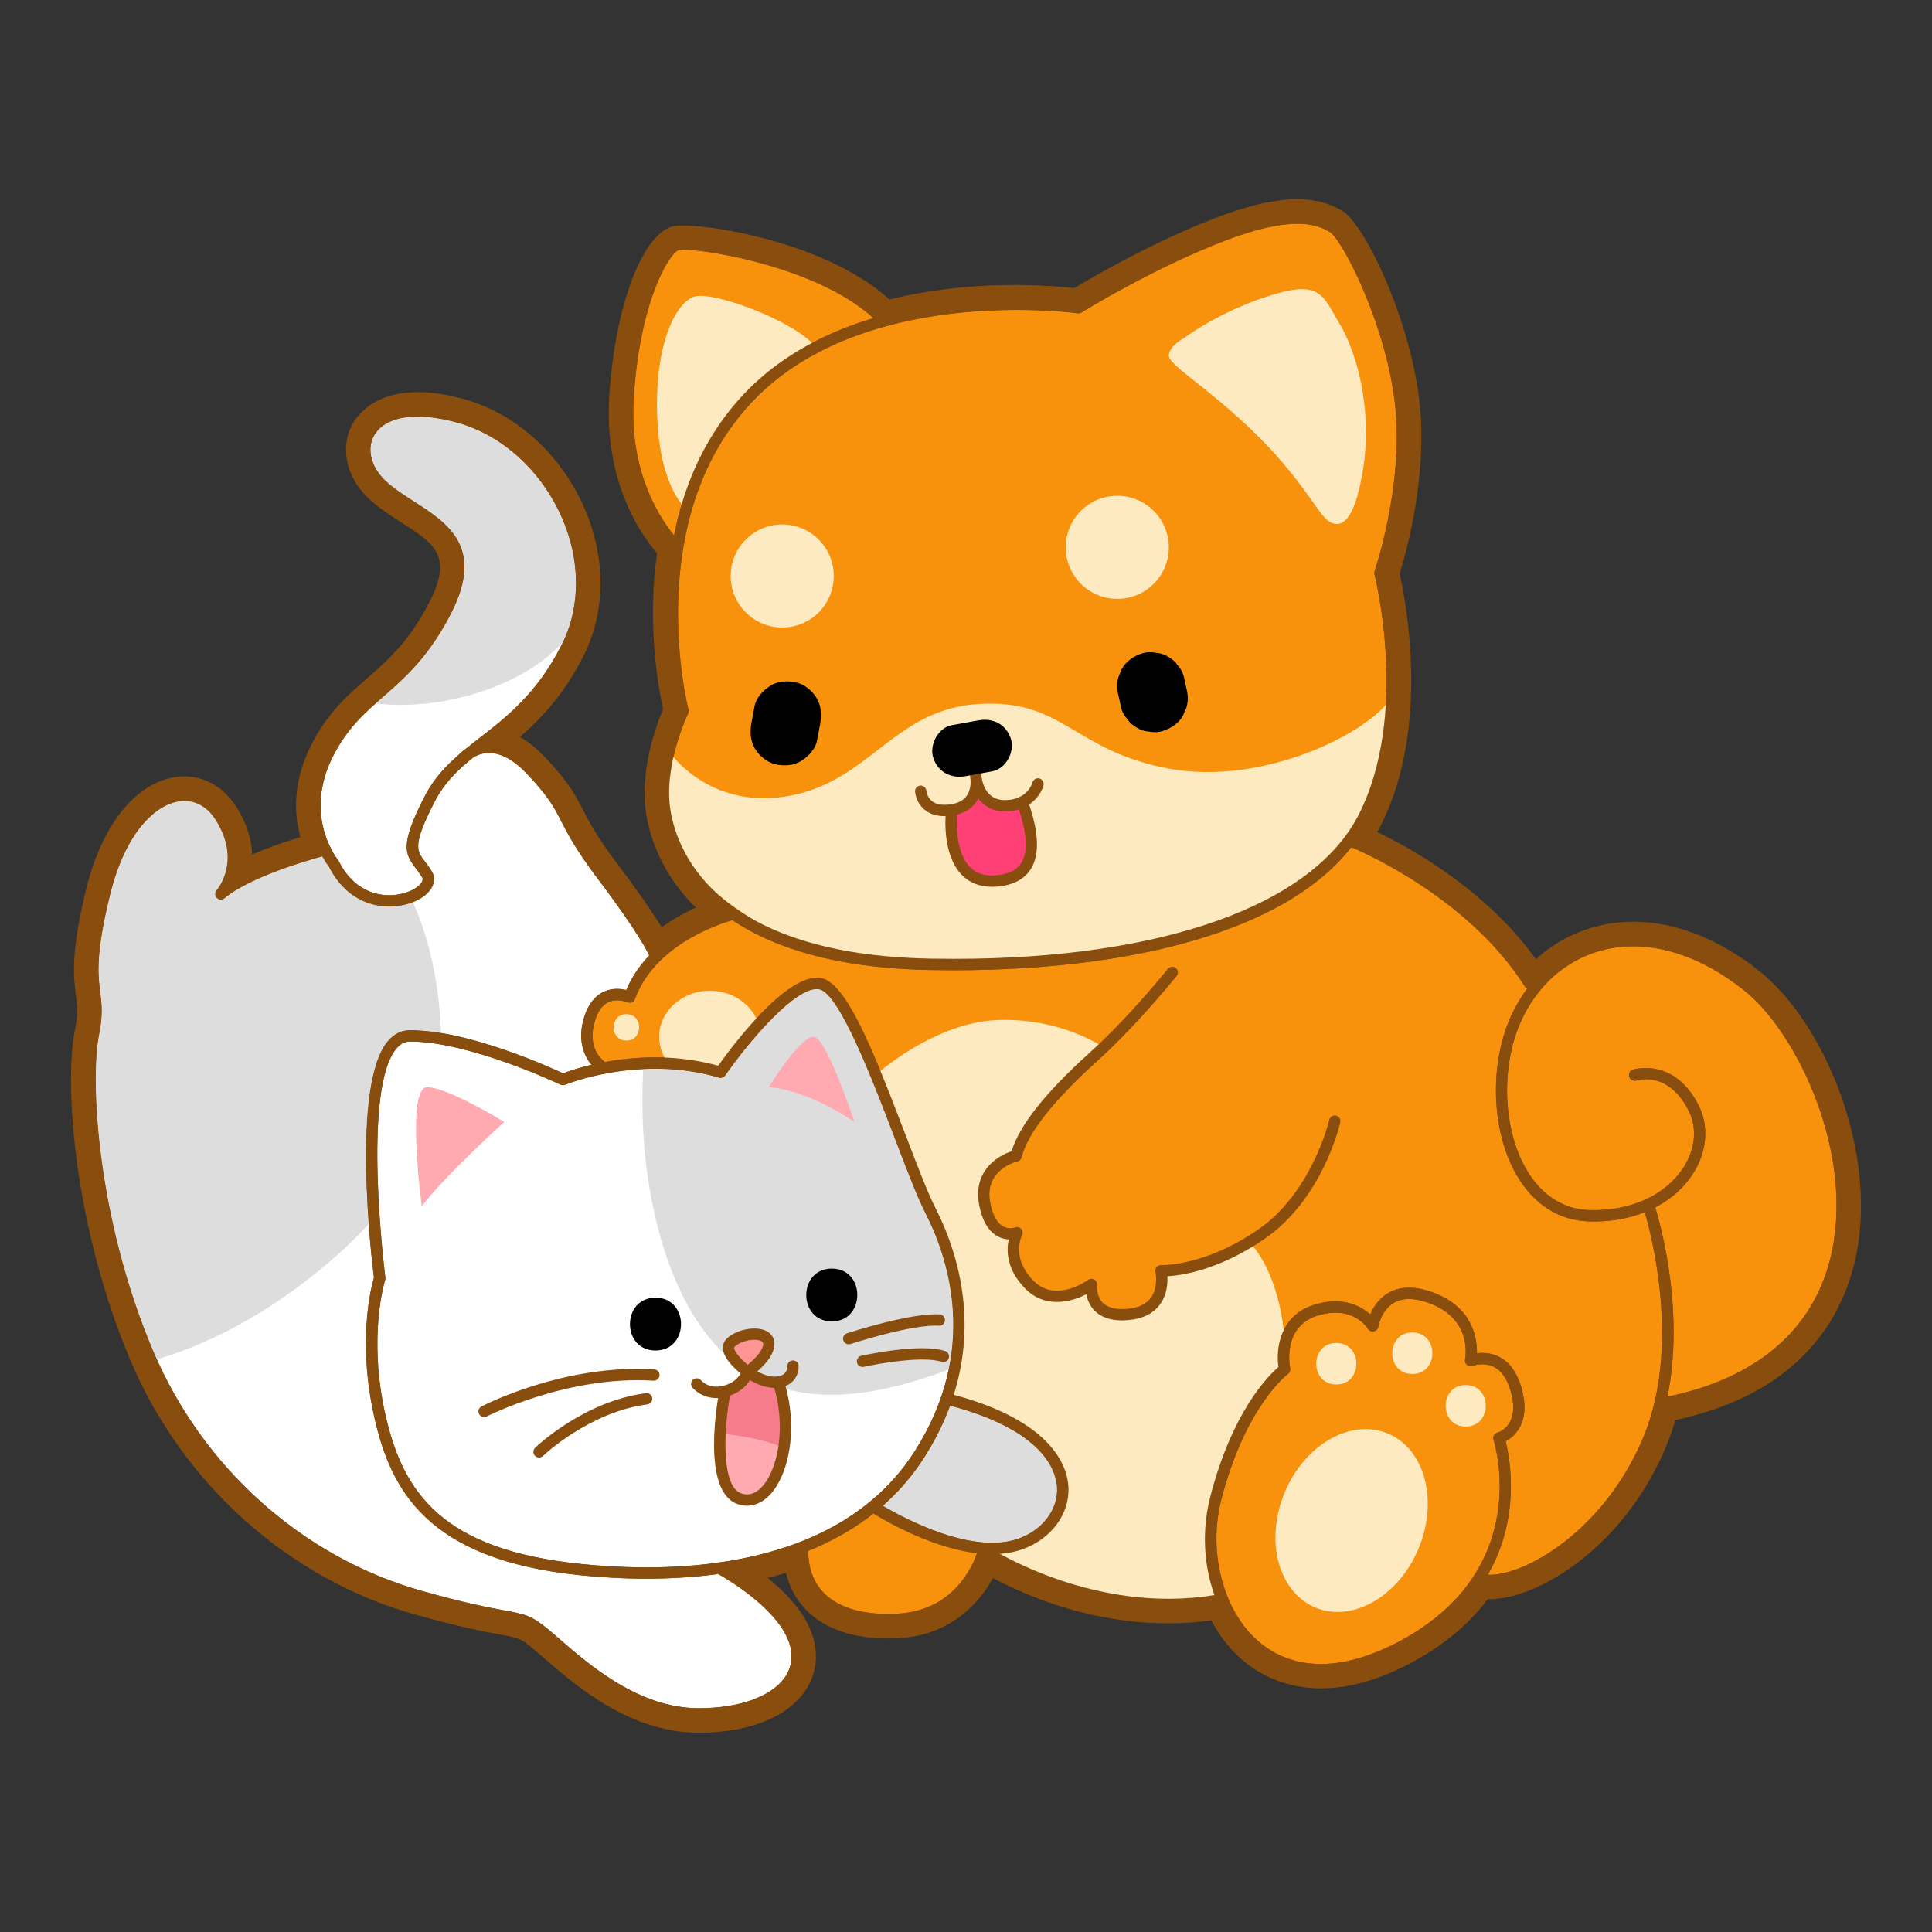 <svg xmlns="http://www.w3.org/2000/svg" xml:space="preserve" id="cat" x="0" y="0" style="enable-background:new 0 0 512 512" version="1.1" viewBox="0 0 512 512">
  <rect x="0" y="0" width="512" height="512" fill="#333333" stroke="none"/>
  <g>
    <g id="_x30_7_00000103981455789712692020000002043481587601970567_">
      <g id="outline_00000125594014453291542390000009222000729515739306_">
        <g>
          <path d="M171.64,421.9c-5.92,0-12.09-0.33-18.48-0.99c-42.64-4.41-52.79-24.09-57.4-44.7
					c-4.35-19.42-1.3-33.77-0.21-37.85c-1.35-10.82-5.82-52.88,4.73-64.9c2.27-2.58,5.17-3.95,8.39-3.95
					c14.71,0,34.46,8.34,40.71,11.16c5.65-1.94,21.6-6.4,39.5-2.23c6.68-9.17,19.47-24.43,29.31-22.67
					c8.09,1.44,14.14,15.13,25.1,43.85c2.95,7.73,5.74,15.03,7.72,18.9c6.87,13.4,15.59,40.27-3.13,69.58
					C233.79,410.18,207.07,421.9,171.64,421.9z M108.68,279.51c-0.16,0-0.4,0-0.88,0.55c-5.85,6.66-4.81,37.95-2.2,58.04
					c0.1,0.74,0.03,1.48-0.2,2.19c-0.04,0.12-4.3,13.96,0.12,33.74c4.51,20.17,14.23,33.38,48.67,36.94
					c23.55,2.44,65.95,2.01,85.27-28.25c16.03-25.1,8.54-48.14,2.66-59.64c-2.23-4.35-4.98-11.55-8.16-19.89
					c-4.31-11.3-13.22-34.64-17.7-37.57c-3.41,0.18-13.56,10.4-21.18,21.39c-1.23,1.77-3.45,2.56-5.52,1.95
					c-19.79-5.82-38.27,1.67-38.45,1.75c-1.31,0.54-2.8,0.51-4.09-0.11C146.78,290.48,123.73,279.51,108.68,279.51z" style="fill:#894e0e"></path>
        </g>
        <g>
          <path d="M103.17,243.75c-0.26,0-0.51,0-0.77-0.01c-7.71-0.29-14.32-4.73-18.22-12.21
					c-2.01-2.75-10.64-16.2-1.83-33.83c4.37-8.74,9.77-13.44,14.99-17.99c5.49-4.79,11.17-9.74,16.53-20.29
					c6.19-12.19,1.29-15.33-7.61-21.04c-3.04-1.95-6.19-3.97-8.84-6.54c-5.82-5.66-7.38-13.57-3.88-19.69
					c1.69-2.94,8.8-12.1,29.4-6.39c13.69,3.79,25.59,14.51,31.84,28.67c5.87,13.29,5.8,27.68-0.18,39.48
					c-7.11,14.03-16.09,21.01-23.3,26.61c-5.42,4.21-10.1,7.85-13.03,13.58c-2.53,4.96-3.86,8.36-3.95,10.1
					c-0.03,0.51-0.03,0.56,1.06,1.98c0.61,0.79,1.36,1.77,2.11,3.04c1.43,2.42,1.38,5.38-0.13,7.91
					C114.99,241.09,109.23,243.75,103.17,243.75z M110.71,113.91c-4.77,0-7.5,1.48-8.5,3.22c-1.2,2.09-0.32,5.12,2.17,7.54
					c1.92,1.87,4.52,3.53,7.26,5.29c8.53,5.47,21.41,13.73,11.13,33.98c-6.24,12.29-12.95,18.14-18.88,23.3
					c-4.9,4.27-9.13,7.95-12.61,14.92c-6.83,13.66,0.93,23.43,1.01,23.53c0.23,0.29,0.43,0.6,0.6,0.92c2.7,5.39,6.54,6.82,9.29,7.07
					c2.41,0.22,4.42-0.4,5.58-1.01c-0.11-0.14-0.22-0.28-0.33-0.43c-4.29-5.59-4.65-9.86,1.92-22.72c3.94-7.71,9.7-12.18,15.8-16.92
					c7.09-5.51,14.42-11.21,20.52-23.24c4.62-9.12,4.6-20.39-0.05-30.92c-5.05-11.44-14.53-20.07-25.37-23.07
					C116.46,114.34,113.29,113.91,110.71,113.91z" style="fill:#894e0e"></path>
        </g>
        <g>
          <path d="M173.29,257.33c-1.98,0-3.86-1.19-4.64-3.14c-0.05-0.12-2.19-4.87-13.17-19.42
					c-5.8-7.68-8-11.96-9.77-15.39c-1.91-3.71-3.17-6.17-8.52-11.83c-2.78-2.95-5.4-4.5-7.57-4.5c0,0-0.01,0-0.01,0
					c-1.93,0-3.17,1.29-3.22,1.35l0.07-0.08l-7.62-6.47c0.4-0.47,4.1-4.62,10.39-4.79c5.21-0.13,10.32,2.43,15.23,7.63
					c6.32,6.69,8.09,10.14,10.14,14.12c1.67,3.26,3.57,6.95,8.86,13.94c11.7,15.5,14.11,20.82,14.47,21.73
					c1.03,2.56-0.22,5.47-2.79,6.5C174.53,257.22,173.9,257.33,173.29,257.33z" style="fill:#894e0e"></path>
        </g>
        <g>
          <path d="M157.57,287.41c-3.52-1.97-9.33-8.45-6.1-18.88c1.7-5.49,4.87-7.9,7.22-8.95c1.83-0.82,3.62-1.05,5.21-1
					c8.36-15.87,27.87-20.85,28.75-21.06c2.68-0.66,5.39,0.98,6.05,3.66c0.66,2.68-0.98,5.39-3.65,6.05
					c-0.34,0.09-18.43,4.83-23.51,18.72c-0.49,1.34-1.44,2.46-2.77,2.98s-2.73,0.5-4.01-0.15c-0.17-0.07-1.3-0.39-2.02-0.05
					c-0.64,0.3-1.27,1.31-1.72,2.77c-1.51,4.86,0.79,6.78,1.53,7.25l-0.11-0.07L157.57,287.41z" style="fill:#894e0e"></path>
        </g>
        <g>
          <path d="M185.18,459.19c-18.23,0-32.52-12.42-41.06-19.83c-1.09-0.94-2.07-1.8-2.95-2.53
					c-3.22-2.66-3.53-2.72-8.65-3.66c-4-0.74-10.69-1.97-22.63-5.34c-33.29-9.4-61.42-34.5-75.25-67.15
					c-15.06-35.57-17.71-73.42-14.76-87.81c0.85-4.14,0.59-6.22,0.23-9.09c-0.63-5-1.4-11.21,2.7-28.06
					c4.13-16.94,12.92-28.06,23.5-29.76c6.53-1.04,12.68,1.97,16.46,8.05c2.86,4.6,3.94,8.81,4.06,12.45
					c8.18-3.54,16.75-5.77,18.14-6.12c2.67-0.68,5.39,0.94,6.07,3.62c0.68,2.68-0.94,5.4-3.62,6.07
					c-5.16,1.31-19.83,5.77-25.68,10.69c-2,1.68-4.97,1.54-6.8-0.34c-1.83-1.87-1.9-4.84-0.17-6.8c0.45-0.54,4.64-6.02-0.5-14.3
					c-1.68-2.7-3.83-3.86-6.39-3.46c-5.15,0.82-11.9,8.02-15.37,22.25c-3.67,15.06-3.05,20.04-2.5,24.44
					c0.41,3.24,0.83,6.58-0.36,12.34c-2.33,11.38-0.57,47.08,14.17,81.9c12.65,29.88,38.35,52.84,68.75,61.42
					c11.49,3.24,17.65,4.38,21.73,5.13c6.06,1.12,8.22,1.67,13.21,5.79c0.93,0.77,1.98,1.68,3.14,2.69
					c7.48,6.5,20.01,17.38,34.5,17.38c11.15,0,17.57-3.39,19.86-6.56c1.31-1.81,1.57-3.82,0.79-6.14
					c-2.37-7.11-13.5-14.33-17.59-16.52c-2.43-1.3-3.36-4.33-2.06-6.76c1.3-2.43,4.32-3.36,6.76-2.06
					c1.86,0.99,18.33,10.03,22.38,22.18c1.79,5.36,1.02,10.74-2.17,15.15C208.24,455.28,198.04,459.19,185.18,459.19z" style="fill:#894e0e"></path>
        </g>
        <g>
          <path d="M262.88,415.37c-15.47,0-32.11-10.53-34.3-11.96c-2.31-1.51-2.96-4.61-1.45-6.92
					c1.51-2.31,4.61-2.96,6.92-1.45c6.01,3.91,23.93,13.22,34.63,9.44c4.96-1.76,8.16-5.79,7.96-10.05
					c-0.36-7.66-10.47-14.72-27.03-18.88c-2.68-0.67-4.3-3.39-3.63-6.07s3.4-4.3,6.07-3.63c30.38,7.64,34.3,22.2,34.58,28.11
					c0.41,8.69-5.46,16.7-14.61,19.94C269.11,414.93,266.02,415.37,262.88,415.37z" style="fill:#894e0e"></path>
        </g>
        <g>
          <path d="M198.14,368.55c-1.03,0-2.06-0.32-2.94-0.96c-2.02-1.47-6.75-5.37-7.1-9.85c-0.16-2.06,0.55-3.99,2.01-5.44
					c3.19-3.19,9.22-4.61,13.44-3.16c2.86,0.98,4.78,3.25,5.13,6.08c0.72,5.76-5.09,10.59-7.63,12.4
					C200.18,368.24,199.16,368.55,198.14,368.55z M198.78,355.8L198.78,355.8C198.78,355.8,198.78,355.8,198.78,355.8z" style="fill:#894e0e"></path>
        </g>
        <g>
          <path d="M189.89,373.99c-4.53,0-7.78-2.39-9.15-4.11l7.81-6.25c0,0-0.04-0.07-0.14-0.17
					c0.24,0.25,0.98,0.77,2.48,0.38c1.7-0.44,2.3-1.39,2.46-1.74c0.34-1.68,1.49-2.87,3.11-3.47c1.65-0.61,3.46-0.09,4.84,1.03
					c0.87,0.69,2.64,1.63,3.9,1.67c0.33-2.31,2.24-4.14,4.66-4.28c2.76-0.15,5.12,1.94,5.28,4.7c0.19,3.31-1.81,8.56-8.14,9.47
					c-2.71,0.38-5.28-0.24-7.34-1.08c-1.43,1.37-3.45,2.66-6.24,3.39C192.16,373.85,190.99,373.99,189.89,373.99z" style="fill:#894e0e"></path>
        </g>
        <g>
          <path d="M197.96,402.53c-1.19,0-2.39-0.2-3.58-0.61c-11.97-4.09-8.5-27.2-7.15-34.18c0.52-2.71,3.15-4.48,5.86-3.96
					c2.71,0.52,4.48,3.15,3.96,5.86c-2.1,10.93-1.44,21.68,0.57,22.82c0.26,0.09,0.67,0.23,1.58-0.67
					c3.22-3.17,5.82-13.27,2.33-23.97c-0.86-2.63,0.58-5.45,3.2-6.3c2.63-0.86,5.45,0.58,6.3,3.2c4.14,12.7,2.07,27.4-4.82,34.19
					C203.81,401.29,200.93,402.53,197.96,402.53z" style="fill:#894e0e"></path>
        </g>
        <g>
          <path d="M297.38,353.42c-5.1,0-8.13-1.92-9.83-3.65c-0.68-0.7-1.23-1.44-1.67-2.19
					c-5.08,1.62-11.55,1.68-16.76-3.69c-4.26-4.39-5.61-8.97-5.62-12.78c-0.29-0.13-0.59-0.28-0.89-0.44
					c-3.4-1.89-5.62-5.52-6.6-10.77c-1.75-9.32,3.86-15.08,9.27-17.47c2.73-7.17,9.64-15.7,21.01-25.95
					c10.5-9.47,20.34-21.78,20.44-21.9c1.72-2.16,4.87-2.52,7.03-0.8c2.16,1.72,2.52,4.87,0.8,7.03
					c-0.42,0.53-10.46,13.08-21.56,23.1c-14.61,13.18-18.08,20.45-18.85,23.61c-0.45,1.84-1.9,3.27-3.74,3.7
					c-1.64,0.42-5.48,1.95-4.56,6.85c0.48,2.54,1.24,3.62,1.62,3.86c0.11,0.07,0.25,0.07,0.35,0.06c1.97-0.96,4.18-0.52,5.68,1.1
					c1.51,1.64,1.58,4.07,0.43,5.98c-0.34,0.75-1.41,3.95,2.39,7.88c3.65,3.76,9.34-0.11,9.98-0.57c1.64-1.17,3.86-1.36,5.57-0.29
					c1.71,1.06,2.65,2.94,2.33,4.93c-0.02,0.3,0.07,1.34,0.53,1.79c0.21,0.2,1.1,0.84,3.87,0.57c1.76-0.17,2.95-0.67,3.55-1.47
					c0.92-1.24,0.75-3.42,0.62-4.08c-0.34-1.53,0.06-3.1,1.07-4.3c1.01-1.2,2.53-1.82,4.1-1.73c0.07,0.01,10.26,0.28,23.47-8.77
					c13.15-9.02,17.41-26.82,17.46-27c0.62-2.69,3.3-4.36,5.99-3.75c2.69,0.62,4.37,3.29,3.75,5.98
					c-0.2,0.88-5.12,21.75-21.55,33.01c-10.14,6.96-19,9.33-24.34,10.13c-0.27,2-0.95,4.27-2.45,6.34
					c-1.61,2.23-4.78,5.01-10.69,5.59C298.79,353.38,298.07,353.42,297.38,353.42z M267.69,322.03L267.69,322.03L267.69,322.03z" style="fill:#894e0e"></path>
        </g>
        <g>
          <path d="M350.1,447.43c-9.42,0-16-3.65-19.86-6.7c-11.98-9.47-17.27-27.98-12.87-45.01
					c5.28-20.43,13.71-30.77,17.78-34.81c-0.32-6.18,1.83-15.2,11.89-18.42c6.28-2.01,11.31-1.07,14.95,0.81
					c1-1.32,2.31-2.6,4.01-3.61c4.04-2.4,8.97-2.6,14.66-0.58c9.64,3.42,13.2,10.3,14.06,16.05c1.26,0.17,2.6,0.54,3.95,1.2
					c2.56,1.26,6,4.06,7.83,10.27c1.54,5.23,1.29,9.73-0.74,13.39c-0.83,1.5-1.85,2.64-2.85,3.5c2.02,10.58,4.04,39.73-29.26,57.3
					C364.44,445.69,356.6,447.43,350.1,447.43z M343.39,366.93c-0.26,0.2-10.37,8.2-16.34,31.3c-3.38,13.1,0.57,27.68,9.39,34.66
					c8.08,6.38,19.33,6.07,32.54-0.9c33.39-17.62,23.9-48,23.47-49.29c-0.45-1.36-0.47-2.81,0.25-4.05
					c0.71-1.21,1.72-2.04,3.08-2.33c1.75-0.72,2.17-3.27,1.12-6.86c-0.43-1.48-1.24-3.38-2.59-4.08c-1.29-0.67-2.87-0.14-2.89-0.14
					c-1.72,0.75-3.58,0.42-5.03-0.76c-1.45-1.19-1.98-3.14-1.59-4.98c0.23-1.25,1.02-7.93-7.5-10.96c-1.88-0.67-4.47-1.25-6.17-0.27
					c-1.88,1.09-2.44,3.87-2.45,3.9c-0.33,2.08-1.92,3.7-3.98,4.1c-2.03,0.4-4.09-0.53-5.19-2.29c-0.48-0.72-3.11-3.99-9.45-1.96
					c-6,1.92-5.02,8.57-4.77,9.89C345.7,363.81,344.95,365.78,343.39,366.93z" style="fill:#894e0e"></path>
        </g>
        <g>
          <path d="M235.25,434.21c-11.37,0-17.8-3.83-21.26-7.22c-4.36-4.26-6.53-10.07-6.27-16.82
					c0.1-2.76,2.38-4.93,5.18-4.81c2.76,0.1,4.91,2.42,4.81,5.18c-0.15,3.9,0.95,7.03,3.27,9.3c3.34,3.27,9.21,4.76,16.93,4.28
					c13.86-0.83,17.62-13.39,17.77-13.93c0.76-2.64,3.51-4.2,6.16-3.45c2.65,0.74,4.21,3.46,3.48,6.11
					c-1.88,6.9-9.91,20.23-26.81,21.25C237.39,434.18,236.3,434.21,235.25,434.21z" style="fill:#894e0e"></path>
        </g>
        <g>
          <path d="M309.44,430.2c-27.82,0-49.13-13.58-50.16-14.25c-2.32-1.5-2.98-4.6-1.47-6.92
					c1.5-2.31,4.59-2.97,6.91-1.48l0,0c0.26,0.17,26.3,16.65,56.47,11.69c2.72-0.45,5.3,1.4,5.75,4.12s-1.4,5.3-4.12,5.75
					C318.23,429.88,313.76,430.2,309.44,430.2z" style="fill:#894e0e"></path>
        </g>
        <g>
          <path d="M440.71,376.9c-2.35,0-4.45-1.67-4.91-4.07c-0.51-2.71,1.27-5.33,3.98-5.84
					c23.23-4.41,37.32-15.98,41.89-34.39c6.43-25.93-8.23-56.71-21.58-67.36c-11.15-8.9-23.01-12.56-33.41-10.31
					c-8.49,1.84-15.5,7.43-19.73,15.74c-5.7,11.2-5.41,27.38,0.69,37.65c3.39,5.72,8.01,8.7,13.72,8.87
					c9.65,0.29,17.8-3.35,21.86-9.71c2.48-3.88,2.9-8.09,1.17-11.56c-3.75-7.5-8.73-6.52-9.69-6.25l0.1-0.03l-3.16-9.49
					c4.76-1.59,15.42-1.27,21.7,11.29c3.3,6.59,2.67,14.59-1.68,21.41c-5.97,9.35-17.38,14.71-30.58,14.33
					c-9.1-0.27-16.92-5.15-22.03-13.76c-7.82-13.18-8.24-33.07-1-47.29c5.62-11.04,15.04-18.49,26.53-20.98
					c13.39-2.9,28.22,1.46,41.76,12.27c17.48,13.96,32.07,49.25,25.04,77.58c-3.84,15.5-15.59,35.33-49.73,41.81
					C441.33,376.87,441.02,376.9,440.71,376.9z" style="fill:#894e0e"></path>
        </g>
        <g>
          <path d="M394.57,423.81c-1.48,0-2.84-0.17-4.06-0.52c-2.66-0.76-4.19-3.53-3.43-6.18c0.76-2.66,3.53-4.19,6.18-3.43
					c5.67,1.62,27.89-7.56,38.98-34.05c10.72-25.61-0.04-58.51-0.15-58.84c-0.88-2.62,0.54-5.45,3.16-6.33
					c2.62-0.87,5.45,0.54,6.33,3.16c0.5,1.49,12.05,36.83-0.11,65.87C430.47,409.76,407.86,423.81,394.57,423.81z" style="fill:#894e0e"></path>
        </g>
        <g>
          <path d="M250.34,219.79c-3.55,0-5.93-1.22-7.38-2.37c-3.46-2.74-3.89-6.63-3.95-7.38l9.98-0.69
					c0,0,0-0.07-0.02-0.19c0.04,0.23,0.16,0.93,2.59,0.53c0.92-0.15,1.52-0.42,1.79-0.82c0.33-0.48,0.39-1.24,0.39-1.78
					c-0.08-0.49-0.13-0.96-0.15-1.42c-0.14-2.6,1.75-4.87,4.33-5.22c2.58-0.35,5,1.35,5.55,3.9c0.04,0.17,0.15,0.76,0.22,1.61
					c0.24,1.19,0.89,2.59,2.61,2.59c3.38,0,3.94-2.02,3.95-2.04c0.69-2.67,3.43-4.28,6.09-3.58c2.67,0.69,4.28,3.42,3.58,6.09
					c-0.85,3.3-4.8,9.53-13.63,9.53c-2.68,0-4.88-0.71-6.66-1.85c-1.46,1.25-3.54,2.38-6.47,2.85
					C252.15,219.72,251.21,219.79,250.34,219.79z" style="fill:#894e0e"></path>
        </g>
        <g>
          <path d="M262.83,238.5c-5.26,0-8.61-2.29-10.53-4.28c-6.23-6.48-5.26-17.78-5.13-19.04
					c0.29-2.75,2.74-4.74,5.49-4.46c2.74,0.28,4.74,2.73,4.46,5.48c-0.2,2.03-0.18,8.44,2.4,11.11c0.61,0.63,1.6,1.33,3.88,1.19
					c2.19-0.14,3.61-0.68,4.23-1.6c1.28-1.91,0.79-6.19-1.43-12.73c-0.89-2.61,0.51-5.45,3.12-6.34c2.61-0.89,5.45,0.51,6.34,3.12
					c1.48,4.35,4.95,14.53,0.28,21.51c-1.68,2.51-5.11,5.59-11.91,6.02C263.62,238.49,263.22,238.5,262.83,238.5z" style="fill:#894e0e"></path>
        </g>
        <g>
          <path d="M253.01,260.61c-2.23,0-4.47-0.02-6.75-0.07c-60.44-1.17-72.49-31.12-74.87-43.94
					c-2.17-11.73,2.43-24.15,4.35-28.63c-2.15-9.64-10.29-54.97,18.76-85.85c29.08-30.93,79.74-26.95,90.18-25.76
					c4.85-2.92,20.32-11.93,36.8-18.34c19.77-7.69,28.29-5.47,34.03-2.28c6.23,3.46,18.59,29.77,20.76,51.66
					c1.94,19.55-3.65,39.21-5.36,44.63c1.69,7.44,8.17,40.79-5.02,66.77C352.32,245.51,311.37,260.61,253.01,260.61z M185.49,190.68
					L185.49,190.68c-0.06,0.13-6.3,13.08-4.26,24.1c1.93,10.41,12.15,34.74,65.23,35.77c57.14,1.11,98.42-12.45,110.52-36.26
					c12.88-25.37,3.99-60.85,3.9-61.2c-0.24-0.95-0.2-1.96,0.12-2.88c0.07-0.21,7.33-21.55,5.32-41.8
					c-1.93-19.52-12.6-40.93-15.89-44.03c-2.52-1.39-7.81-3.82-25.32,2.99c-18.6,7.23-36.49,18.33-36.67,18.44
					c-1,0.62-2.2,0.87-3.37,0.7c-0.54-0.08-55.03-7.56-83.28,22.48c-28.12,29.9-16.07,77.76-15.95,78.24
					C186.14,188.37,186.02,189.6,185.49,190.68z M350.32,64.27L350.32,64.27C350.32,64.27,350.32,64.27,350.32,64.27z" style="fill:#894e0e"></path>
        </g>
        <g>
          <path d="M179.48,150.05c-1.2,0-2.41-0.43-3.36-1.31c-0.67-0.61-16.3-15.29-14.68-43.27
					c1.36-23.51,8.52-43.04,16.65-45.44c5.17-1.52,42.96,3.56,59.83,21.52c1.89,2.01,1.79,5.18-0.22,7.07
					c-2.01,1.89-5.18,1.79-7.07-0.22c-12.69-13.51-42.42-18.73-49.23-18.73c-0.08,0-0.17,0-0.24,0c-2.42,2.46-8.47,14.43-9.74,36.38
					c-1.33,23.03,10.96,34.85,11.48,35.34c2,1.88,2.12,5.04,0.25,7.06C182.17,149.51,180.83,150.05,179.48,150.05z" style="fill:#894e0e"></path>
        </g>
        <g>
          <path d="M405.36,265.62c-1.66,0-3.28-0.82-4.23-2.32c-15.03-23.71-44.25-35.5-44.55-35.62
					c-2.57-1.02-3.82-3.92-2.81-6.49c1.02-2.57,3.93-3.82,6.49-2.81c1.32,0.52,32.56,13.13,49.31,39.56
					c1.48,2.33,0.79,5.42-1.55,6.9C407.2,265.36,406.28,265.62,405.36,265.62z" style="fill:#894e0e"></path>
        </g>
      </g>
    </g>
    <g>
      <g>
        <path d="M210.07,360.56c-0.82,0.04-1.46,0.74-1.43,1.56c0.02,0.54-0.12,2.32-2.57,2.67
				c-1.97,0.28-4.01-0.58-5.38-1.35c2.01-1.74,4.88-4.79,4.51-7.79c-0.19-1.51-1.18-2.65-2.79-3.2c-2.92-1-7.61,0.11-9.83,2.33
				c-0.73,0.73-1.07,1.66-0.99,2.7c0.2,2.53,3.07,5.21,4.7,6.54c-0.57,0.98-1.86,2.53-4.53,3.23c-3.85,1.01-5.86-1.3-5.96-1.42
				c-0.52-0.64-1.46-0.74-2.1-0.22c-0.65,0.52-0.75,1.46-0.23,2.11c0.11,0.13,2.29,2.8,6.39,2.8c0.14,0,0.3-0.02,0.45-0.03
				c-1.06,6.6-3.27,25.25,5.21,28.14c0.82,0.28,1.64,0.42,2.45,0.42c2.06,0,4.06-0.89,5.8-2.61c4.97-4.9,7.82-16.95,4.39-29.1
				c2.89-1.14,3.57-3.88,3.49-5.36C211.59,361.14,210.88,360.54,210.07,360.56z" style="fill:#894e0e"></path>
      </g>
      <g>
        <path d="M201.66,394.28c-1.62,1.6-3.37,2.1-5.17,1.48c-5.33-1.82-4.72-16.5-3.03-25.92
				c2.83-0.99,4.43-2.74,5.28-4.08c1.48,0.89,3.87,2.03,6.45,2.07C208.4,378.88,205.95,390.05,201.66,394.28z" style="fill:#894e0e"></path>
      </g>
      <g>
        <path d="M355.18,297.45c-0.19,0.83-4.81,20.41-20.11,30.9c-12,8.23-21.84,9.66-25.73,9.88
				c0.11,1.88-0.08,4.9-1.92,7.43c-1.73,2.4-4.49,3.8-8.2,4.16c-0.65,0.06-1.28,0.1-1.88,0.1c-3.14,0-5.59-0.87-7.28-2.6
				c-1.33-1.35-1.92-2.98-2.18-4.33c-4.28,2.22-11.12,3.74-16.23-1.54c-4.99-5.14-4.96-10.12-4.33-12.99
				c-0.9-0.05-1.94-0.27-2.99-0.85c-2.45-1.36-4.08-4.17-4.87-8.36c-1.61-8.61,4.49-12.84,8.61-14.14
				c2.03-6.79,8.94-15.54,20.58-26.04c10.71-9.66,20.73-22.2,20.83-22.32c0.52-0.65,1.46-0.75,2.11-0.24
				c0.65,0.52,0.75,1.46,0.24,2.11c-0.1,0.13-10.27,12.85-21.17,22.68c-11.51,10.38-18.4,19.16-19.9,25.38
				c-0.13,0.55-0.57,0.98-1.12,1.11c-0.36,0.08-8.85,2.19-7.22,10.9c0.6,3.19,1.75,5.36,3.34,6.27c1.58,0.9,3.16,0.34,3.23,0.32
				c0.58-0.21,1.25-0.04,1.66,0.43c0.41,0.47,0.48,1.15,0.18,1.7c-0.12,0.23-2.98,5.81,2.98,11.95c5.85,6.03,14.19,0.09,14.54-0.17
				c0.48-0.35,1.13-0.38,1.64-0.08c0.51,0.3,0.8,0.88,0.73,1.47c0,0.02-0.29,2.84,1.51,4.66c1.35,1.37,3.61,1.91,6.71,1.6
				c2.81-0.27,4.84-1.26,6.05-2.92c2.05-2.82,1.21-6.8,1.2-6.84c-0.1-0.46,0.02-0.94,0.32-1.29c0.3-0.36,0.76-0.55,1.22-0.53
				c0.11,0.01,11.3,0.45,25.64-9.38c14.32-9.82,18.84-28.91,18.89-29.1c0.18-0.81,0.98-1.31,1.8-1.13
				C354.86,295.84,355.36,296.64,355.18,297.45z" style="fill:#894e0e"></path>
      </g>
      <g>
        <path d="M167.92,105.85c1.47-25.4,9.28-38.78,12-39.58c3.06-0.89,35.94,3.68,51.53,18.04
				c-12.41,3.72-24.76,9.95-34.41,20.21c-10.52,11.19-15.9,24.58-18.41,37.36C174.86,137.3,166.81,125.13,167.92,105.85z" style="fill:#f8920d"></path>
      </g>
      <g>
        <path d="M177.78,215.42c-2.26-12.2,4.49-26.14,4.56-26.28c0.16-0.32,0.2-0.69,0.11-1.04
				c-0.13-0.5-12.73-50.13,16.79-81.52c19.68-20.93,51.22-24.45,70.24-24.45c9.52,0,15.9,0.88,16.09,0.91
				c0.35,0.05,0.71-0.02,1.01-0.21c0.18-0.11,18.32-11.37,37.25-18.73c19.59-7.62,25.62-4.27,28.51-2.66
				c3.33,1.85,15.32,25.13,17.45,46.62c2.08,21.05-5.42,43.07-5.5,43.29c-0.1,0.28-0.11,0.58-0.03,0.87
				c0.09,0.37,9.34,37.04-4.17,63.66c-12.71,25.04-55.21,39.31-113.7,38.18C190.73,252.97,179.87,226.67,177.78,215.42z" style="fill:#f8920d"></path>
      </g>
      <g>
        <path d="M88.16,200.61c3.79-7.59,8.48-11.67,13.44-16c5.68-4.95,12.13-10.57,18.05-22.25
				c8.85-17.43-1.11-23.82-9.9-29.45c-2.77-1.78-5.64-3.62-7.81-5.73c-3.66-3.56-4.77-8.3-2.77-11.79
				c1.88-3.28,5.94-4.97,11.47-4.97c3.1,0,6.65,0.53,10.55,1.61c11.83,3.28,22.16,12.64,27.63,25.03
				c5.08,11.5,5.06,23.86-0.03,33.92c-6.45,12.73-14.44,18.94-21.49,24.42c-1.32,1.03-2.62,2.04-3.89,3.08
				c-0.99,0.67-1.61,1.3-1.83,1.54c-3.56,3.09-6.74,6.51-9.11,11.14c-6.44,12.61-5.28,15.06-2.26,18.99
				c0.55,0.71,1.12,1.45,1.66,2.38c0.15,0.26,0.27,0.63-0.11,1.28c-1.06,1.78-4.83,3.61-9.13,3.44c-3.18-0.12-9.08-1.45-12.87-9.04
				c-0.05-0.1-0.11-0.19-0.18-0.27c-0.11-0.14-1-1.27-1.96-3.19c-0.05-0.15-0.12-0.29-0.2-0.41
				C85.24,219.75,82.88,211.18,88.16,200.61z" style="fill:#fff"></path>
      </g>
      <g>
        <path d="M109.76,132.92c8.79,5.63,18.74,12.02,9.9,29.45c-5.93,11.68-12.37,17.29-18.05,22.25
				c-0.69,0.6-1.37,1.2-2.05,1.8c5.06,0.61,10.22,0.47,15.25-0.2c8.04-1.07,16.03-3.54,23.16-7.44c4.27-2.33,8.14-5.19,11.27-8.71
				c4.65-9.89,4.53-21.85-0.39-33.01c-5.47-12.39-15.8-21.75-27.63-25.03c-3.9-1.08-7.45-1.61-10.55-1.61
				c-5.53,0-9.59,1.69-11.47,4.97c-2.01,3.5-0.89,8.24,2.77,11.79C104.12,129.3,106.99,131.14,109.76,132.92z" style="fill:#ddd"></path>
      </g>
      <g>
        <path d="M209.15,435.38c1.12,3.37,0.68,6.58-1.27,9.29c-3.62,5.02-12.1,8.02-22.7,8.02
				c-15.8,0-28.94-11.42-36.79-18.24c-1.13-0.98-2.16-1.87-3.07-2.63c-4.52-3.74-6.17-4.04-11.61-5.04
				c-4.14-0.76-10.4-1.92-22.04-5.21c-31.41-8.87-57.96-32.58-71.03-63.43c-15.04-35.53-16.79-72.22-14.38-83.97
				c1.06-5.19,0.7-8.11,0.31-11.2c-0.59-4.7-1.26-10.02,2.57-25.71c4.11-16.85,12.1-23.9,18.21-24.88c3.97-0.63,7.49,1.16,9.91,5.06
				c6.68,10.74,0.42,18.16,0.15,18.46c-0.52,0.59-0.5,1.48,0.05,2.04c0.55,0.56,1.44,0.61,2.04,0.1c6.58-5.53,21.63-9.92,25.91-11.1
				c0.79,1.43,1.47,2.37,1.74,2.72c4.49,8.85,11.55,10.42,15.37,10.56c0.21,0.01,0.43,0.01,0.64,0.01c4.82,0,9.45-2.01,11.18-4.91
				c0.87-1.46,0.91-3,0.12-4.34c-0.64-1.08-1.29-1.93-1.87-2.68c-2.21-2.87-3.31-4.32,2.55-15.8c2.51-4.91,6-8.32,10.08-11.65
				c0.97-0.63,2.39-1.27,4.21-1.31c3.28-0.07,6.71,1.82,10.28,5.6c5.69,6.02,7.12,8.79,9.09,12.63c1.71,3.32,3.83,7.44,9.45,14.89
				c11.51,15.24,13.61,20.18,13.63,20.22c0.05,0.12,0.11,0.21,0.18,0.31c-2.43,2.56-4.58,5.59-6.1,9.17
				c-1.41-0.34-3.64-0.58-5.85,0.41c-2.47,1.1-4.25,3.39-5.31,6.79c-1.83,5.9-0.15,10.13,1.94,12.62c-3.71,0.88-6.36,1.82-7.53,2.26
				c-3.92-1.83-25.25-11.44-40.55-11.44c-2.21,0-4.15,0.93-5.76,2.76c-10,11.38-4.4,58.08-3.8,62.84
				c-0.71,2.39-4.45,16.65,0.07,36.83c4.33,19.33,13.91,37.8,54.34,41.99c5.19,0.54,11.25,0.94,17.78,0.94
				c6.04,0,12.49-0.35,19.04-1.24C192.95,418.6,206.16,426.41,209.15,435.38z" style="fill:#fff"></path>
      </g>
      <g>
        <path d="M40.63,358.14c0.3,0.71,0.61,1.4,0.93,2.1c1.27-0.37,2.54-0.77,3.78-1.19
				c14.19-4.82,27.44-12.74,39.02-22.2c4.65-3.8,9.21-7.93,13.37-12.42c-1.19-16.1-1.72-40.8,5.19-48.67
				c1.61-1.83,3.55-2.76,5.76-2.76c2.59,0,5.35,0.28,8.18,0.75c-0.1-3.19-0.34-6.37-0.72-9.5c-1.03-8.43-3.15-17.18-6.72-25.17
				c-1.87,0.74-4.03,1.16-6.24,1.16c-0.21,0-0.42,0-0.64-0.01c-3.82-0.14-10.88-1.71-15.37-10.56c-0.27-0.35-0.96-1.29-1.74-2.72
				c-4.28,1.17-19.33,5.57-25.91,11.1c-0.6,0.5-1.49,0.46-2.04-0.1c-0.55-0.56-0.57-1.45-0.05-2.04c0.27-0.31,6.53-7.72-0.15-18.46
				c-2.42-3.9-5.94-5.69-9.91-5.06c-6.11,0.98-14.1,8.02-18.21,24.88c-3.83,15.68-3.16,21.01-2.57,25.71
				c0.39,3.09,0.75,6.01-0.31,11.2C23.84,285.92,25.59,322.61,40.63,358.14z" style="fill:#ddd"></path>
      </g>
      <g>
        <path d="M233.92,399.06c4.11-3.61,7.84-7.86,11.02-12.84c2.97-4.65,5.2-9.24,6.84-13.71
				c24.93,6.61,28.15,17.39,28.36,21.77c0.27,5.8-3.86,11.23-10.29,13.51C257.67,412.09,239.6,402.4,233.92,399.06z" style="fill:#ddd"></path>
      </g>
      <g>
        <path d="M242.41,384.6c-3.35,5.25-7.36,9.64-11.8,13.31c-0.16,0.09-0.31,0.2-0.44,0.35
				c-11.38,9.24-25.62,13.82-39.53,15.8c-0.19-0.01-0.37,0.02-0.54,0.08c-13.39,1.85-26.43,1.33-36.27,0.31
				c-36.4-3.77-47.01-18.58-51.73-39.66c-4.67-20.83-0.08-35.44-0.04-35.58c0.07-0.21,0.09-0.44,0.06-0.66
				c-0.06-0.5-6.39-50.07,3.04-60.8c1.03-1.17,2.17-1.74,3.51-1.74c15.86,0,39.61,11.31,39.85,11.42c0.39,0.18,0.83,0.2,1.23,0.03
				c0.2-0.08,19.73-8.07,40.78-1.87c0.62,0.18,1.29-0.05,1.66-0.59c6.5-9.39,19.01-23.9,24.86-22.84
				c5.36,0.96,14.27,24.31,20.17,39.77c3.15,8.24,5.86,15.36,8.01,19.54C251.47,333.64,259.38,358.02,242.41,384.6z" style="fill:#fff"></path>
      </g>
      <g>
        <path d="M172.5,317c3.82,20.51,13.35,44.89,35.5,51.03c8.78,2.44,18.12,1.81,26.94-0.1
				c5.62-1.22,11.1-2.95,16.48-4.99c3.66-17.65-1.7-32.72-6.18-41.46c-2.14-4.18-4.86-11.3-8.01-19.54
				c-5.9-15.46-14.81-38.81-20.17-39.77c-5.84-1.06-18.36,13.45-24.86,22.84c-0.37,0.53-1.04,0.77-1.66,0.59
				c-7.1-2.09-14.03-2.56-20.1-2.27C169.88,294.58,170.44,305.93,172.5,317z" style="fill:#ddd"></path>
      </g>
      <g>
        <path d="M238.12,427.62c-8.75,0.53-15.52-1.3-19.59-5.28c-2.89-2.82-4.36-6.75-4.32-11.36
				c6.12-2.48,11.96-5.71,17.25-9.9c3.49,2.15,15.58,9.12,27.44,10.52C258.05,414.23,253.17,426.71,238.12,427.62z" style="fill:#f8920d"></path>
      </g>
      <g>
        <path d="M370.63,435.08c-18.36,9.69-29.9,5.65-36.35,0.55c-9.86-7.8-14.33-23.9-10.61-38.28
				c6.39-24.74,17.5-33.13,17.64-33.23c0.48-0.35,0.71-0.94,0.59-1.52c-0.09-0.45-2.14-10.94,7.13-13.91
				c9.39-3,13.31,3.16,13.47,3.41c0.32,0.54,0.95,0.82,1.57,0.7c0.62-0.12,1.1-0.61,1.2-1.23c0.01-0.04,0.75-4.32,4.09-6.3
				c2.3-1.36,5.38-1.37,9.14-0.03c11.84,4.2,9.84,14.55,9.75,14.99c-0.12,0.54,0.07,1.1,0.5,1.46s1,0.46,1.52,0.25
				c0.03-0.01,2.88-1.06,5.56,0.26c2.03,1,3.53,3.1,4.46,6.26c2.68,9.1-2.84,11.02-3.46,11.2c-0.4,0.11-0.73,0.38-0.92,0.74
				c-0.19,0.36-0.23,0.79-0.1,1.18C395.91,381.94,406.84,415.96,370.63,435.08z" style="fill:#f8920d"></path>
      </g>
      <g>
        <path d="M435.47,380.97c-10.29,24.58-31.38,36.78-41.18,36.36c8.78-15.21,5.87-30.8,4.72-35.36
				c1.1-0.59,2.62-1.7,3.7-3.64c1.56-2.81,1.71-6.41,0.45-10.7c-1.18-4-3.2-6.73-6.01-8.11c-2.12-1.04-4.23-1.08-5.75-0.88
				c0.08-4.01-1.12-12.39-11.89-16.21c-4.66-1.65-8.6-1.56-11.7,0.29c-2.51,1.49-3.91,3.82-4.67,5.64
				c-2.46-2.22-7.34-4.98-15.02-2.52c-8.91,2.85-10.03,11.53-9.32,16.46c-2.75,2.36-12.23,11.83-18.04,34.31
				c-2.29,8.87-1.77,18.15,1.09,26.1c-0.03,0-0.06,0-0.09,0.01c-26.42,4.35-49.69-7-56.75-10.92c2.02-0.15,3.99-0.52,5.85-1.18
				c7.68-2.72,12.62-9.34,12.28-16.48c-0.24-5.03-3.72-17.33-30.38-24.47c6.66-21.1,0.35-39.39-4.85-49.54
				c-2.07-4.04-4.89-11.42-7.87-19.25c-9.03-23.65-15.92-40.49-22.45-41.65c-8.97-1.63-23.69,18.22-27.24,23.21
				c-11.5-3.16-22.3-2.42-30.04-0.98c-1.27-0.95-4.71-4.26-2.62-10.98c0.79-2.53,2.01-4.19,3.64-4.93c2.33-1.06,4.89,0.06,4.91,0.06
				c0.38,0.17,0.82,0.18,1.2,0.02c0.39-0.16,0.69-0.48,0.83-0.87c5.54-15.17,24.3-20.47,25.84-20.89
				c10.66,7.13,27.04,12.71,52.22,13.19c2.15,0.04,4.28,0.06,6.4,0.06c25.72,0,48.82-3.07,67.13-8.95
				c17.53-5.63,30.35-13.56,38.25-23.65c2.74,1.14,31.06,13.35,45.98,36.9c0.16,0.25,0.39,0.44,0.64,0.55
				c-1.32,1.78-2.52,3.69-3.57,5.75c-6.62,13.01-6.24,31.9,0.89,43.92c4.54,7.65,11.15,11.82,19.12,12.05
				c5.34,0.17,10.34-0.7,14.72-2.45C437.92,328.27,445.31,357.46,435.47,380.97z" style="fill:#f8920d"></path>
      </g>
      <g>
        <path d="M485.07,333.44c-4.76,19.19-19.68,31.85-43.19,36.7c4.52-22.06-1.54-44.59-3.23-50.17
				c4.17-2.17,7.63-5.21,10.04-8.99c3.68-5.77,4.24-12.48,1.5-17.96c-6.5-13.01-17.35-9.57-17.46-9.54c-0.78,0.26-1.2,1.1-0.95,1.89
				c0.26,0.78,1.1,1.21,1.89,0.96c0.34-0.11,8.52-2.59,13.83,8.03c2.3,4.59,1.8,10.06-1.35,15c-4.73,7.41-14.09,11.64-24.91,11.33
				c-8.71-0.25-13.85-5.89-16.63-10.58c-6.65-11.21-6.99-28.85-0.79-41.03c4.72-9.27,12.57-15.51,22.11-17.57
				c11.45-2.48,24.35,1.43,36.33,10.99C476.35,273.74,491.83,306.16,485.07,333.44z" style="fill:#f8920d"></path>
      </g>
      <g>
        <path d="M250.59,216.28c-0.15,2.54-0.26,10.84,4.23,15.51c2.05,2.13,4.74,3.21,8,3.21c0.32,0,0.65-0.01,0.99-0.03
				c4.32-0.27,7.42-1.78,9.22-4.47c3.38-5.06,1.12-13.01-0.3-17.3c2.25-1.53,3.43-3.66,3.79-5.06c0.21-0.8-0.27-1.61-1.07-1.82
				c-0.79-0.21-1.62,0.26-1.84,1.06c-0.05,0.19-1.36,4.67-7.34,4.67c-4.49,0-5.74-3.8-6.09-5.71c-0.05-0.72-0.15-1.19-0.16-1.25
				c-0.16-0.76-0.89-1.28-1.66-1.17c-0.78,0.1-1.34,0.78-1.3,1.57c0.02,0.38,0.07,0.79,0.14,1.23c0.05,1.05-0.05,2.75-0.98,4.12
				c-0.83,1.22-2.21,1.99-4.12,2.3c-2.24,0.36-3.95,0.1-5.09-0.79c-1.35-1.05-1.52-2.71-1.53-2.77c-0.06-0.82-0.79-1.46-1.6-1.38
				c-0.83,0.06-1.45,0.77-1.39,1.6c0.01,0.12,0.23,2.98,2.63,4.88c1.36,1.08,3.09,1.62,5.18,1.62
				C250.4,216.29,250.5,216.28,250.59,216.28z" style="fill:#894e0e"></path>
      </g>
      <g>
        <path d="M258.71,212.53c0.2-0.3,0.38-0.6,0.53-0.91c1.42,1.92,3.66,3.42,7.04,3.42c1.4,0,2.63-0.21,3.72-0.54
				c1.27,3.9,3.06,10.55,0.53,14.33c-1.27,1.9-3.54,2.93-6.92,3.15c-2.83,0.18-4.99-0.56-6.63-2.26c-4.17-4.33-3.4-13.35-3.36-13.83
				C255.86,215.33,257.57,214.2,258.71,212.53z" style="fill:#894e0e"></path>
      </g>
      <g>
        <path d="M194.58,357.23c-0.01-0.16,0.01-0.23,0.12-0.34c1.09-1.09,3.38-1.83,5.22-1.83c0.56,0,1.08,0.07,1.52,0.22
				c0.73,0.25,0.77,0.58,0.79,0.74c0.19,1.52-2.05,3.99-4.07,5.63C196.53,360.31,194.67,358.37,194.58,357.23z" style="fill:#ff9494"></path>
      </g>
    </g>
    <g>
      <path d="M220.96,152.64c0,7.54-6.12,13.66-13.66,13.66s-13.66-6.12-13.66-13.66c0-7.54,6.12-13.66,13.66-13.66
			S220.96,145.09,220.96,152.64z M296.09,131.39c-7.54,0-13.66,6.12-13.66,13.66c0,7.54,6.12,13.66,13.66,13.66
			c7.54,0,13.66-6.12,13.66-13.66C309.75,137.51,303.63,131.39,296.09,131.39z M186.36,122.9c0,0,0.86-5.57,8.81-13.98
			c7.95-8.41,21.07-16.94,21.07-16.94c-5.91-7.13-27.09-14.72-32.02-13.44c-4.93,1.29-10.71,12.21-10.07,31.5
			c0.64,19.29,7.67,24.78,7.67,24.78 M309.75,93.97c-0.46,2.57,8.82,7.5,21.68,19.71c12.86,12.21,17.79,22.29,20.36,24.21
			c2.57,1.93,6.86,2.57,9.43-13.5c2.57-16.07-1.71-31.07-6.21-38.57s-4.93-11.79-18.64-7.43c-13.71,4.36-22.71,11.29-22.71,11.29
			S310.21,91.4,309.75,93.97z M176.49,202.81l-0.18,11.98c0,0,1.69,13.75,17.33,24.9c15.64,11.14,25.71,14.79,43.88,15.45
			s53.62-0.02,71.49-5.5c17.87-5.47,39.56-11.67,49.42-28.1c9.86-16.43,10.45-36.91,10.45-36.91c-5.4,9.23-33.81,23.77-59.13,19.06
			c-25.32-4.71-27.82-18.43-50.21-17.14c-22.39,1.29-28.61,19.93-49.61,24.21c-21,4.28-31.71-10.5-31.71-10.5 M181.93,282.37
			c3.03,0.45,6.05,0.97,9.07,1.46c1.07-1.14,2.2-2.26,3.35-3.47c0.23-0.25,0.39-0.41,0.51-0.53c0.1-0.14,0.24-0.34,0.44-0.61
			c0.61-0.82,1.21-1.66,1.82-2.48c1.28-1.7,2.56-3.36,4.04-4.87c-1.43-5.34-6.72-9.31-13.04-9.31c-7.42,0-13.44,5.47-13.44,12.21
			c0,2.87,1.1,5.5,2.92,7.59C178.99,282.14,180.46,282.15,181.93,282.37z M166,268.76c-4.5,0-4.51,7,0,7
			C170.5,275.76,170.51,268.76,166,268.76z M232.65,286.05c0,0,3,8.28,6.64,18.56c3.64,10.29,7.5,12.43,13.29,30.21
			c5.79,17.79-1.18,34.18-1.18,34.18s9.75,4.92,16.68,8.12c6.93,3.2,17.93,10.41,13.59,21.55c-4.34,11.14-18.59,11.67-18.59,11.67
			s3.43,3.95,4.32,4.4c0.89,0.45,12.78,5.36,29.74,9.5c16.96,4.14,26.57-0.97,26.57-0.97s-1.56-4.92-1.7-7.46s-5.14-6,1.44-23.24
			s16.86-30.55,16.86-30.55l0.22-5.81c-1.2-18.67-8.66-26.11-8.66-26.11s-0.7-1.02-7.03,2.36c-6.33,3.38-17.18,4.29-17.18,4.29
			s3.86,11.57-8.57,11.57c-12.43,0-9.86-7.93-9.86-7.93s-9,6-16.5,0s-3.21-13.71-3.21-13.71l-2.7,0.21c0,0-7.59-4.71-4.5-13.93
			s8.27-7.07,8.27-7.07s-1.93-3.43,2.02-8.57c3.95-5.14,19.86-19.76,19.86-19.76s-11.18-7.88-28.1-7.24s-32.22,14.48-32.22,14.48
			 M367.78,379.89c-9.81-4.08-22.06,2.94-27.35,15.68c-5.3,12.74-1.64,26.37,8.17,30.45c9.81,4.08,22.06-2.94,27.35-15.68
			S377.59,383.97,367.78,379.89z M354.14,355.9c-7.08,0-7.09,11,0,11C361.22,366.9,361.23,355.9,354.14,355.9z M374.28,353.12
			c-7.08,0-7.09,11,0,11C381.36,364.12,381.37,353.12,374.28,353.12z M388.43,367.05c-7.08,0-7.09,11,0,11
			C395.51,378.05,395.52,367.05,388.43,367.05z" style="fill:#fdeac0"></path>
    </g>
    <g id="mouth">
      <path d="M252.14,215.69c0,0,6.04-1.83,7.05-5.59c0,0,3.38,2.49,7.1,3.45c3.72,0.96,5.08,0.31,5.08,0.31
			s6.22,16.13-5.11,19.27c-11.33,3.14-14.11-11.31-14.11-11.31" style="fill:#ff4077"></path>
    </g>
    <g>
      <path d="M201.17,396.57c11.1-3.32,5.12-30.3,5.12-30.3s0,0-2.55,0.3c-2.55,0.3-5.59-3.02-5.59-3.02
			c-2.97,4.88-6,5.14-6,5.14C189.54,374.74,190.07,399.89,201.17,396.57z" style="fill:#ffa9b1"></path>
    </g>
    <g>
      <path d="M207.24,383.43c0.19-0.11,0.39-0.2,0.6-0.29c0.37-8.14-1.55-16.87-1.55-16.87s0,0-2.55,0.3
			c-2.55,0.3-5.59-3.02-5.59-3.02c-2.97,4.88-6,5.14-6,5.14c-0.9,2.1-1.43,6.51-1.27,11.22c5.38,0.51,10.91,1.48,16,3.39
			C207,383.34,207.12,383.39,207.24,383.43z" style="fill:#f77c8b"></path>
    </g>
    <g id="_x30_7_00000182527386753165992510000002513112500469524620_">
      <g id="outline_00000062160290304914566010000002691300145249884548_">
        <g>
          <path d="M171.3,418.37c-6.53,0-12.59-0.4-17.78-0.94c-40.44-4.18-50.02-22.65-54.35-41.99
					c-4.52-20.18-0.77-34.45-0.07-36.83c-0.6-4.76-6.2-51.46,3.8-62.84c1.61-1.83,3.55-2.76,5.76-2.76
					c15.3,0,36.64,9.61,40.55,11.44c3.59-1.37,21.33-7.46,41.12-2.03c3.55-4.99,18.27-24.82,27.24-23.21
					c6.53,1.17,13.42,18,22.45,41.65c2.99,7.82,5.81,15.21,7.87,19.25c6.52,12.74,14.81,38.26-2.96,66.1
					C228.14,412.53,196.27,418.37,171.3,418.37z M108.68,276.01c-1.33,0-2.48,0.57-3.51,1.74c-9.43,10.73-3.11,60.3-3.04,60.8
					c0.03,0.22,0.01,0.44-0.06,0.66c-0.05,0.15-4.63,14.75,0.04,35.58c4.72,21.08,15.32,35.89,51.73,39.66
					c24.35,2.52,68.25,1.99,88.58-29.85c16.97-26.58,9.05-50.95,2.82-63.12c-2.14-4.18-4.86-11.3-8-19.54
					c-5.9-15.46-14.81-38.81-20.17-39.77c-5.87-1.06-18.36,13.46-24.86,22.84c-0.37,0.53-1.04,0.77-1.66,0.58
					c-21.11-6.21-40.59,1.79-40.78,1.87c-0.39,0.17-0.84,0.15-1.23-0.03C148.29,287.32,124.54,276.01,108.68,276.01z" style="fill:#894e0e"></path>
        </g>
        <g>
          <path d="M103.17,240.25c-0.21,0-0.43,0-0.64-0.01c-3.82-0.14-10.88-1.71-15.37-10.56
					c-1.16-1.5-9.99-13.79-1.68-30.41c4.06-8.12,8.96-12.39,14.16-16.92c5.75-5.01,11.69-10.18,17.35-21.34
					c7.62-15.01-0.01-19.91-8.84-25.57c-2.9-1.86-5.89-3.78-8.29-6.1c-4.66-4.53-5.98-10.73-3.28-15.44
					c3.66-6.38,13.17-8.16,25.43-4.76c12.69,3.52,23.75,13.5,29.58,26.71c5.44,12.33,5.4,25.63-0.1,36.49
					c-6.76,13.33-15.03,19.76-22.33,25.43c-5.75,4.47-10.72,8.33-14,14.75c-5.87,11.49-4.76,12.93-2.55,15.8
					c0.58,0.75,1.23,1.6,1.87,2.68c0.79,1.34,0.75,2.88-0.12,4.34C112.62,238.24,107.99,240.25,103.17,240.25z M110.65,110.42
					c-5.53,0-9.59,1.69-11.48,4.97c-2.01,3.5-0.89,8.24,2.77,11.79c2.18,2.12,5.04,3.95,7.81,5.73c8.79,5.63,18.74,12.02,9.9,29.45
					c-5.93,11.68-12.37,17.29-18.05,22.25c-4.96,4.32-9.65,8.41-13.44,16c-7.8,15.6,1.05,26.84,1.43,27.31
					c0.07,0.08,0.13,0.18,0.18,0.27c3.8,7.59,9.69,8.93,12.87,9.04c4.28,0.14,8.07-1.66,9.13-3.44c0.39-0.65,0.26-1.02,0.11-1.28
					c-0.54-0.92-1.11-1.66-1.66-2.38c-3.02-3.93-4.18-6.38,2.26-18.99c3.58-7.01,9.04-11.26,14.83-15.75
					c7.05-5.48,15.04-11.69,21.49-24.42c5.1-10.06,5.11-22.42,0.03-33.92c-5.47-12.39-15.8-21.75-27.63-25.03
					C117.31,110.95,113.75,110.42,110.65,110.42z" style="fill:#894e0e"></path>
        </g>
        <g>
          <path d="M173.28,253.83c-0.59,0-1.16-0.36-1.39-0.94c-0.02-0.04-2.12-4.99-13.63-20.22
					c-5.62-7.44-7.74-11.57-9.45-14.89c-1.97-3.84-3.4-6.61-9.09-12.63c-3.57-3.78-7.01-5.66-10.28-5.6
					c-3.5,0.07-5.57,2.41-5.66,2.51c-0.54,0.62-1.49,0.69-2.11,0.16c-0.63-0.54-0.7-1.48-0.17-2.1c0.12-0.14,2.96-3.43,7.81-3.56
					c0.1,0,0.2,0,0.3,0c4.06,0,8.19,2.2,12.29,6.54c5.98,6.33,7.57,9.42,9.57,13.32c1.74,3.38,3.71,7.21,9.17,14.45
					c11.88,15.73,13.93,20.71,14.02,20.92c0.31,0.77-0.07,1.64-0.83,1.95C173.66,253.8,173.47,253.83,173.28,253.83z" style="fill:#894e0e"></path>
        </g>
        <g>
          <path d="M160,284.54c-0.25,0-0.5-0.06-0.73-0.19c-2.67-1.49-7.03-6.5-4.46-14.79c1.06-3.41,2.84-5.69,5.31-6.79
					c2.21-0.99,4.44-0.75,5.85-0.41c6.87-16.2,26.66-21.24,27.52-21.46c0.81-0.2,1.62,0.29,1.81,1.1c0.2,0.8-0.29,1.62-1.1,1.82
					c-0.2,0.05-20.2,5.17-25.95,20.92c-0.14,0.39-0.45,0.71-0.83,0.87c-0.39,0.16-0.82,0.15-1.2-0.02
					c-0.02-0.01-2.57-1.12-4.91-0.06c-1.63,0.74-2.86,2.4-3.64,4.93c-2.48,7.98,2.84,11.15,3.07,11.29
					c0.71,0.41,0.97,1.33,0.56,2.04C161.03,284.27,160.52,284.54,160,284.54z" style="fill:#894e0e"></path>
        </g>
        <g>
          <path d="M185.18,455.69c-16.92,0-30.59-11.88-38.76-18.98c-1.11-0.97-2.12-1.84-3.02-2.58
					c-3.92-3.24-4.89-3.42-10.25-4.41c-4.19-0.77-10.53-1.94-22.31-5.27c-32.28-9.11-59.56-33.47-72.97-65.14
					c-14.77-34.88-17.42-71.79-14.55-85.74c0.97-4.71,0.65-7.27,0.27-10.23c-0.59-4.71-1.32-10.57,2.63-26.79
					c4.46-18.28,13.59-26,20.66-27.13c5.16-0.82,9.88,1.52,12.93,6.44c4.25,6.83,3.9,12.67,2.67,16.61
					c9.22-5.13,22.69-8.57,23.37-8.74c0.81-0.2,1.62,0.28,1.82,1.09c0.2,0.8-0.28,1.62-1.09,1.82c-0.19,0.05-19.4,4.96-27.08,11.41
					c-0.6,0.5-1.49,0.46-2.04-0.1c-0.55-0.56-0.57-1.45-0.05-2.04c0.27-0.31,6.53-7.72-0.15-18.46c-2.42-3.9-5.94-5.7-9.91-5.06
					c-6.11,0.98-14.1,8.02-18.21,24.88c-3.83,15.68-3.16,21.01-2.57,25.71c0.39,3.09,0.75,6.01-0.31,11.2
					c-2.41,11.75-0.67,48.44,14.38,83.97c13.06,30.85,39.61,54.56,71.03,63.43c11.65,3.29,17.9,4.44,22.04,5.21
					c5.44,1,7.09,1.31,11.61,5.04c0.92,0.75,1.94,1.65,3.07,2.63c7.85,6.82,21,18.24,36.79,18.24c10.59,0,19.08-3,22.7-8.02
					c1.96-2.71,2.4-5.93,1.27-9.29c-3.31-9.92-19.1-18.42-19.26-18.5c-0.73-0.39-1.01-1.3-0.62-2.03c0.39-0.73,1.3-1.01,2.03-0.62
					c0.69,0.37,17.02,9.15,20.7,20.2c1.44,4.32,0.86,8.47-1.69,12C206.06,452.31,196.91,455.69,185.18,455.69z" style="fill:#894e0e"></path>
        </g>
        <g>
          <path d="M262.92,411.86c-14.8,0-31.59-10.84-32.42-11.38c-0.69-0.45-0.89-1.38-0.44-2.08
					c0.45-0.69,1.38-0.89,2.08-0.44c0.23,0.15,23.17,14.96,37.72,9.81c6.43-2.28,10.56-7.71,10.29-13.51
					c-0.21-4.46-3.52-15.54-29.67-22.11c-0.8-0.2-1.29-1.02-1.09-1.82c0.2-0.8,1.02-1.29,1.82-1.09
					c28.1,7.07,31.7,19.76,31.94,24.88c0.34,7.13-4.6,13.76-12.28,16.48C268.36,411.49,265.67,411.86,262.92,411.86z" style="fill:#894e0e"></path>
        </g>
        <g>
          <path d="M198.14,365.05c-0.31,0-0.62-0.1-0.88-0.29c-0.9-0.66-5.42-4.09-5.67-7.29c-0.08-1.03,0.26-1.97,0.99-2.7
					c2.22-2.22,6.91-3.33,9.83-2.33c1.61,0.55,2.6,1.69,2.79,3.2c0.51,4.11-5.06,8.32-6.19,9.12
					C198.75,364.95,198.45,365.05,198.14,365.05z M199.92,355.07c-1.84,0-4.13,0.74-5.22,1.83c-0.11,0.11-0.13,0.18-0.12,0.34
					c0.09,1.14,1.95,3.08,3.57,4.42c2.03-1.65,4.26-4.11,4.08-5.63c-0.02-0.16-0.06-0.49-0.79-0.74
					C201,355.13,200.48,355.07,199.92,355.07z" style="fill:#894e0e"></path>
        </g>
        <g>
          <path d="M189.86,370.5c-4.09,0-6.28-2.66-6.39-2.8c-0.52-0.65-0.41-1.59,0.23-2.11c0.65-0.52,1.58-0.41,2.1,0.22
					c0.1,0.12,2.11,2.43,5.96,1.42c3.97-1.04,4.9-3.98,4.94-4.11c0.14-0.48,0.52-0.86,1-1.01c0.48-0.15,1-0.05,1.39,0.26
					c0.03,0.03,3.63,2.89,6.99,2.4c2.46-0.35,2.59-2.13,2.57-2.67c-0.03-0.82,0.61-1.52,1.43-1.56c0.8-0.04,1.52,0.58,1.57,1.4
					c0.1,1.74-0.84,5.18-5.14,5.8c-3.07,0.43-6.03-0.95-7.77-1.99c-0.93,1.49-2.78,3.48-6.21,4.38
					C191.56,370.39,190.67,370.5,189.86,370.5z" style="fill:#894e0e"></path>
        </g>
        <g>
          <path d="M197.96,399.03c-0.81,0-1.63-0.14-2.45-0.42c-9.74-3.33-5.38-27.46-4.85-30.2
					c0.16-0.81,0.95-1.35,1.76-1.19c0.81,0.16,1.35,0.94,1.19,1.76c-1.81,9.36-2.63,24.92,2.87,26.8c1.81,0.62,3.55,0.12,5.17-1.48
					c4.43-4.37,6.92-16.15,3.2-27.55c-0.26-0.79,0.17-1.63,0.96-1.89c0.79-0.26,1.63,0.17,1.89,0.96
					c4.13,12.66,1.23,25.51-3.95,30.62C202.02,398.14,200.02,399.03,197.96,399.03z" style="fill:#894e0e"></path>
        </g>
        <g>
          <path d="M297.34,349.92c-3.14,0-5.59-0.87-7.28-2.6c-1.33-1.35-1.92-2.98-2.18-4.33
					c-4.28,2.22-11.11,3.74-16.23-1.54c-4.99-5.14-4.96-10.12-4.32-12.99c-0.9-0.05-1.94-0.27-2.99-0.85
					c-2.45-1.36-4.08-4.17-4.87-8.36c-1.61-8.61,4.49-12.84,8.61-14.14c2.03-6.79,8.94-15.54,20.58-26.04
					c10.71-9.66,20.73-22.2,20.83-22.32c0.52-0.65,1.46-0.75,2.11-0.24c0.65,0.52,0.75,1.46,0.24,2.11
					c-0.1,0.13-10.27,12.85-21.17,22.68c-11.51,10.38-18.4,19.16-19.9,25.38c-0.13,0.55-0.57,0.98-1.12,1.11
					c-0.36,0.08-8.85,2.19-7.22,10.9c0.6,3.19,1.75,5.36,3.34,6.27c1.58,0.9,3.16,0.34,3.23,0.32c0.58-0.21,1.25-0.04,1.66,0.43
					c0.41,0.47,0.48,1.15,0.18,1.69c-0.12,0.23-2.98,5.81,2.98,11.95c5.85,6.04,14.19,0.09,14.54-0.17
					c0.48-0.35,1.13-0.38,1.64-0.08c0.51,0.3,0.8,0.88,0.73,1.47c0,0.02-0.29,2.84,1.51,4.66c1.35,1.37,3.62,1.91,6.71,1.6
					c2.81-0.28,4.84-1.26,6.05-2.92c2.05-2.81,1.21-6.8,1.2-6.84c-0.1-0.46,0.02-0.94,0.32-1.29c0.3-0.36,0.75-0.55,1.22-0.53
					c0.11,0,11.3,0.45,25.64-9.38c14.32-9.82,18.84-28.91,18.89-29.1c0.19-0.81,0.98-1.31,1.8-1.13c0.81,0.19,1.31,0.99,1.13,1.8
					c-0.19,0.83-4.81,20.41-20.11,30.9c-12,8.23-21.84,9.66-25.73,9.88c0.11,1.88-0.08,4.9-1.92,7.43c-1.73,2.4-4.49,3.8-8.2,4.16
					C298.56,349.89,297.94,349.92,297.34,349.92z" style="fill:#894e0e"></path>
        </g>
        <g>
          <path d="M350,443.91c-6.62,0-12.59-1.97-17.59-5.92c-10.93-8.64-15.72-25.66-11.66-41.39
					c5.81-22.48,15.29-31.95,18.04-34.31c-0.71-4.93,0.41-13.61,9.32-16.46c7.67-2.46,12.55,0.3,15.02,2.52
					c0.76-1.83,2.16-4.15,4.67-5.64c3.1-1.85,7.04-1.94,11.7-0.29c10.76,3.82,11.97,12.2,11.89,16.21c1.52-0.19,3.64-0.16,5.75,0.88
					c2.81,1.38,4.84,4.11,6.01,8.11c1.26,4.29,1.11,7.89-0.45,10.7c-1.08,1.94-2.6,3.05-3.7,3.64c1.7,6.76,7.29,37.67-26.98,55.76
					C364.22,441.85,356.77,443.91,350,443.91z M341.31,364.12c-0.14,0.11-11.25,8.5-17.64,33.23c-3.72,14.38,0.75,30.48,10.61,38.28
					c6.45,5.1,17.99,9.14,36.35-0.55c36.21-19.11,25.28-53.14,25.17-53.48c-0.13-0.39-0.1-0.82,0.1-1.18
					c0.19-0.36,0.53-0.63,0.92-0.74c0.62-0.19,6.14-2.11,3.46-11.2c-0.92-3.15-2.41-5.25-4.43-6.25c-2.7-1.34-5.57-0.28-5.6-0.27
					c-0.51,0.19-1.1,0.09-1.51-0.26s-0.61-0.91-0.49-1.45c0.09-0.43,2.09-10.79-9.75-14.99c-3.77-1.34-6.84-1.33-9.14,0.03
					c-3.34,1.97-4.08,6.25-4.09,6.3c-0.1,0.62-0.58,1.11-1.2,1.23c-0.61,0.12-1.24-0.16-1.57-0.7c-0.16-0.26-4.09-6.42-13.47-3.41
					c-9.27,2.97-7.22,13.46-7.13,13.91C342.02,363.17,341.79,363.77,341.31,364.12z" style="fill:#894e0e"></path>
        </g>
        <g>
          <path d="M235.27,430.71c-8.17,0-14.64-2.13-18.83-6.22c-3.63-3.55-5.44-8.45-5.22-14.19
					c0.03-0.83,0.74-1.48,1.55-1.44c0.83,0.03,1.47,0.73,1.44,1.55c-0.18,4.86,1.31,8.99,4.32,11.93
					c4.07,3.98,10.84,5.81,19.59,5.28c16.46-0.99,20.75-15.84,20.93-16.47c0.22-0.8,1.05-1.26,1.84-1.05
					c0.8,0.22,1.27,1.04,1.05,1.84c-0.05,0.18-5,17.55-23.64,18.67C237.27,430.68,236.25,430.71,235.27,430.71z" style="fill:#894e0e"></path>
        </g>
        <g>
          <path d="M309.39,426.71c-26.74,0-47.22-13.05-48.2-13.69c-0.69-0.45-0.89-1.38-0.44-2.07
					c0.45-0.69,1.38-0.89,2.07-0.44c0.27,0.17,27.35,17.4,58.94,12.21c0.81-0.14,1.59,0.42,1.72,1.24c0.13,0.82-0.42,1.59-1.24,1.72
					C317.84,426.39,313.54,426.71,309.39,426.71z" style="fill:#894e0e"></path>
        </g>
        <g>
          <path d="M440.71,373.4c-0.71,0-1.33-0.5-1.47-1.22c-0.15-0.81,0.38-1.6,1.19-1.75
					c24.34-4.62,39.78-17.41,44.63-36.99c6.76-27.28-8.71-59.7-22.79-70.94c-11.98-9.57-24.88-13.47-36.33-10.99
					c-9.54,2.06-17.39,8.31-22.11,17.57c-6.2,12.18-5.86,29.81,0.8,41.03c2.78,4.69,7.92,10.32,16.63,10.58
					c10.84,0.32,20.18-3.92,24.91-11.33c3.15-4.94,3.65-10.41,1.35-15c-5.36-10.71-13.48-8.15-13.83-8.03
					c-0.79,0.26-1.64-0.16-1.9-0.95c-0.26-0.79,0.16-1.64,0.95-1.9c0.11-0.04,10.95-3.48,17.46,9.54c2.74,5.48,2.18,12.19-1.5,17.96
					c-5.3,8.31-15.59,13.06-27.52,12.71c-7.97-0.23-14.58-4.4-19.12-12.05c-7.13-12.02-7.51-30.9-0.89-43.92
					c5.14-10.09,13.71-16.89,24.15-19.15c12.35-2.67,26.14,1.44,38.84,11.58c16.65,13.3,30.54,46.96,23.83,74
					c-3.6,14.51-14.67,33.08-46.99,39.22C440.9,373.39,440.8,373.4,440.71,373.4z" style="fill:#894e0e"></path>
        </g>
        <g>
          <path d="M394.72,420.33c-1.18,0-2.27-0.14-3.25-0.42c-0.8-0.23-1.26-1.06-1.03-1.86c0.23-0.8,1.05-1.26,1.86-1.03
					c8.6,2.46,32.12-9.66,43.17-36.07c11.21-26.79,0.05-60.96-0.06-61.3c-0.26-0.79,0.16-1.64,0.95-1.9
					c0.79-0.26,1.63,0.16,1.9,0.95c0.48,1.44,11.64,35.57-0.02,63.41c-5.21,12.45-13.69,23.27-23.88,30.47
					C407.4,417.52,400.11,420.33,394.72,420.33z" style="fill:#894e0e"></path>
        </g>
        <g>
          <path d="M250.31,216.29c-2.08,0-3.82-0.54-5.18-1.62c-2.4-1.9-2.62-4.76-2.63-4.88c-0.06-0.83,0.57-1.54,1.39-1.6
					c0.81-0.06,1.54,0.56,1.6,1.38c0.01,0.06,0.18,1.72,1.53,2.77c1.14,0.89,2.85,1.15,5.09,0.79c1.89-0.31,3.28-1.08,4.11-2.28
					c0.94-1.37,1.04-3.07,0.99-4.13c-0.08-0.44-0.12-0.86-0.14-1.24c-0.04-0.78,0.52-1.46,1.3-1.57c0.77-0.1,1.5,0.41,1.66,1.17
					c0.01,0.06,0.11,0.53,0.16,1.25c0.35,1.91,1.6,5.71,6.09,5.71c5.98,0,7.28-4.48,7.34-4.67c0.22-0.79,1.04-1.27,1.84-1.06
					c0.79,0.21,1.27,1.02,1.07,1.82c-0.62,2.39-3.56,6.91-10.24,6.91c-3.38,0-5.61-1.5-7.04-3.43c-0.15,0.31-0.33,0.61-0.53,0.91
					c-1.31,1.92-3.37,3.12-6.12,3.57C251.79,216.23,251.03,216.29,250.31,216.29z" style="fill:#894e0e"></path>
        </g>
        <g>
          <path d="M262.82,235c-3.26,0-5.95-1.08-8-3.21c-5.23-5.44-4.22-15.82-4.17-16.26c0.08-0.82,0.8-1.42,1.65-1.34
					c0.82,0.08,1.42,0.82,1.34,1.65c-0.01,0.09-0.91,9.45,3.36,13.88c1.64,1.7,3.81,2.44,6.63,2.26c3.38-0.21,5.64-1.24,6.92-3.15
					c2.88-4.31,0.14-12.36-1.03-15.8c-0.27-0.78,0.15-1.64,0.94-1.9c0.79-0.27,1.64,0.15,1.9,0.94c1.31,3.86,4.39,12.9,0.68,18.44
					c-1.8,2.69-4.9,4.2-9.22,4.47C263.47,234.99,263.14,235,262.82,235z" style="fill:#894e0e"></path>
        </g>
        <g>
          <path d="M252.72,257.11c-2.12,0-4.25-0.02-6.4-0.06c-57.86-1.12-69.27-29.1-71.49-41.08
					c-2.22-11.99,3.32-24.93,4.58-27.65c-1.31-5.6-11.31-53.02,17.63-83.79c29.01-30.85,82.4-25.27,88.4-24.53
					c2.97-1.81,19.79-11.89,37.29-18.7c18.42-7.16,26.03-5.28,31.06-2.49c4.8,2.67,16.86,27.54,18.98,48.95
					c2.01,20.33-4.41,40.85-5.5,44.14c1.1,4.49,8.86,39-4.51,65.33c-6.91,13.61-21.35,24.02-42.91,30.94
					C301.55,254.04,278.44,257.11,252.72,257.11z M269.48,82.12c-19.02,0-50.56,3.53-70.24,24.45
					c-29.49,31.36-16.92,81.02-16.78,81.52c0.09,0.35,0.05,0.72-0.11,1.04c-0.07,0.14-6.82,14.08-4.56,26.28
					c2.09,11.26,12.95,37.55,68.6,38.63c2.16,0.04,4.31,0.06,6.42,0.06c55.17,0,95.04-14.13,107.28-38.24
					c13.51-26.62,4.27-63.29,4.17-63.66c-0.07-0.29-0.06-0.59,0.03-0.87c0.08-0.22,7.58-22.24,5.5-43.29
					c-2.13-21.5-14.12-44.77-17.45-46.62c-2.9-1.61-8.93-4.96-28.51,2.66c-18.93,7.36-37.07,18.62-37.25,18.73
					c-0.3,0.19-0.66,0.26-1.01,0.21C285.38,83,279,82.12,269.48,82.12z" style="fill:#894e0e"></path>
        </g>
        <g>
          <path d="M179.5,146.55c-0.36,0-0.73-0.13-1.01-0.39c-0.62-0.57-15.08-14.15-13.55-40.48
					c1.46-25.3,9.16-40.81,14.15-42.28c4.49-1.32,40.98,4.25,56.29,20.56c0.57,0.6,0.54,1.55-0.07,2.12
					c-0.6,0.57-1.55,0.54-2.12-0.07c-14.75-15.7-50.08-20.65-53.26-19.73c-2.72,0.8-10.53,14.18-12,39.58
					c-1.44,24.93,12.45,37.97,12.59,38.1c0.61,0.56,0.65,1.51,0.09,2.12C180.31,146.39,179.9,146.55,179.5,146.55z" style="fill:#894e0e"></path>
        </g>
        <g>
          <path d="M405.36,262.11c-0.5,0-0.98-0.25-1.27-0.7c-15.61-24.64-45.91-36.88-46.21-37
					c-0.77-0.31-1.15-1.18-0.84-1.95c0.31-0.77,1.17-1.15,1.95-0.84c1.28,0.51,31.5,12.7,47.64,38.18c0.44,0.7,0.24,1.63-0.46,2.07
					C405.91,262.04,405.63,262.11,405.36,262.11z" style="fill:#894e0e"></path>
        </g>
      </g>
      <g id="kumis">
        <g>
          <path d="M224.93,356.26c-0.63,0-1.22-0.4-1.43-1.03c-0.26-0.79,0.17-1.63,0.96-1.89c0.68-0.22,16.86-5.48,24.56-5
					c0.83,0.05,1.46,0.76,1.4,1.59s-0.73,1.46-1.59,1.4c-7.09-0.46-23.28,4.8-23.44,4.86C225.24,356.24,225.08,356.26,224.93,356.26
					z" style="fill:#894e0e"></path>
        </g>
        <g>
          <path d="M228.57,362.26c-0.69,0-1.31-0.48-1.46-1.17c-0.18-0.81,0.33-1.61,1.14-1.79
					c0.64-0.14,15.76-3.47,22.24-1.24c0.78,0.27,1.2,1.12,0.93,1.91c-0.27,0.78-1.13,1.2-1.91,0.93
					c-4.72-1.62-16.48,0.41-20.62,1.33C228.79,362.25,228.68,362.26,228.57,362.26z" style="fill:#894e0e"></path>
        </g>
        <g>
          <path d="M128.29,375.55c-0.54,0-1.07-0.29-1.33-0.81c-0.38-0.74-0.09-1.64,0.64-2.02
					c0.89-0.46,22.17-11.33,45.79-9.81c0.83,0.05,1.45,0.77,1.4,1.59c-0.05,0.83-0.77,1.44-1.59,1.4c-22.76-1.46-44,9.37-44.21,9.48
					C128.75,375.49,128.52,375.55,128.29,375.55z" style="fill:#894e0e"></path>
        </g>
        <g>
          <path d="M142.86,386.26c-0.39,0-0.78-0.15-1.08-0.46c-0.58-0.6-0.56-1.54,0.04-2.12
					c0.52-0.5,12.92-12.33,29.35-14.47c0.81-0.11,1.57,0.47,1.68,1.29s-0.47,1.57-1.29,1.68c-15.42,2.01-27.53,13.54-27.65,13.65
					C143.61,386.12,143.23,386.26,142.86,386.26z" style="fill:#894e0e"></path>
        </g>
      </g>
      <g id="telinga">
        <path d="M111.78,319.62c0,0-4.29-31.71,1.5-31.5s20.36,9.21,20.36,9.21S118.64,310.83,111.78,319.62z
				 M226.43,297.33c0,0-7.07-21.43-10.5-22.5c-3.43-1.07-12.19,13.28-12.19,13.28C214.69,288.97,226.43,297.33,226.43,297.33z" style="fill:#ffa9b1"></path>
      </g>
    </g>
    <g id="mata_00000062911924474042040740000016173264502552328632_">
      <path d="M314.45,187.43c-0.3,0.72-0.6,1.43-0.91,2.15c-1.1,2.08-3.2,3.43-5.38,4.14c-1.2,0.38-2.39,0.43-3.59,0.16
			c-1.2-0.05-2.31-0.41-3.35-1.07c-1.05-0.57-1.89-1.34-2.53-2.32c-0.8-0.87-1.33-1.89-1.61-3.06c-0.23-1.07-0.46-2.14-0.69-3.2
			c-0.43-1.59-0.43-3.19,0-4.79c0.3-0.72,0.6-1.43,0.91-2.15c1.1-2.08,3.2-3.43,5.38-4.14c1.2-0.38,2.39-0.43,3.59-0.16
			c1.2,0.05,2.31,0.41,3.35,1.07c1.05,0.57,1.89,1.34,2.53,2.32c0.8,0.87,1.33,1.89,1.61,3.06c0.23,1.07,0.46,2.14,0.69,3.2
			C314.88,184.24,314.88,185.83,314.45,187.43z M216.42,185c-1.09-1.87-3.23-3.65-5.38-4.14c-2.3-0.52-4.89-0.41-6.94,0.91
			c-1.87,1.21-3.71,3.1-4.14,5.38c-0.27,1.43-0.53,2.86-0.8,4.3c-0.45,2.42-0.37,4.75,0.91,6.94c1.09,1.87,3.23,3.65,5.38,4.14
			c2.3,0.52,4.89,0.41,6.94-0.91c1.87-1.21,3.71-3.1,4.14-5.38c0.27-1.43,0.53-2.86,0.8-4.3C217.77,189.52,217.7,187.19,216.42,185z
			 M267.89,195.79c-1.25-3.87-4.74-5.59-8.61-4.89c-2.36,0.43-4.71,0.86-7.07,1.29c-3.61,0.66-5.98,5.23-4.89,8.61
			c1.25,3.87,4.74,5.59,8.61,4.89c2.36-0.43,4.71-0.86,7.07-1.29C266.61,203.75,268.98,199.17,267.89,195.79z M220.43,336.19
			c-9.01,0-9.02,14,0,14C229.44,350.19,229.45,336.19,220.43,336.19z M173.71,343.9c-9.01,0-9.02,14,0,14
			C182.72,357.9,182.74,343.9,173.71,343.9z"></path>
    </g>
  </g>
</svg>
